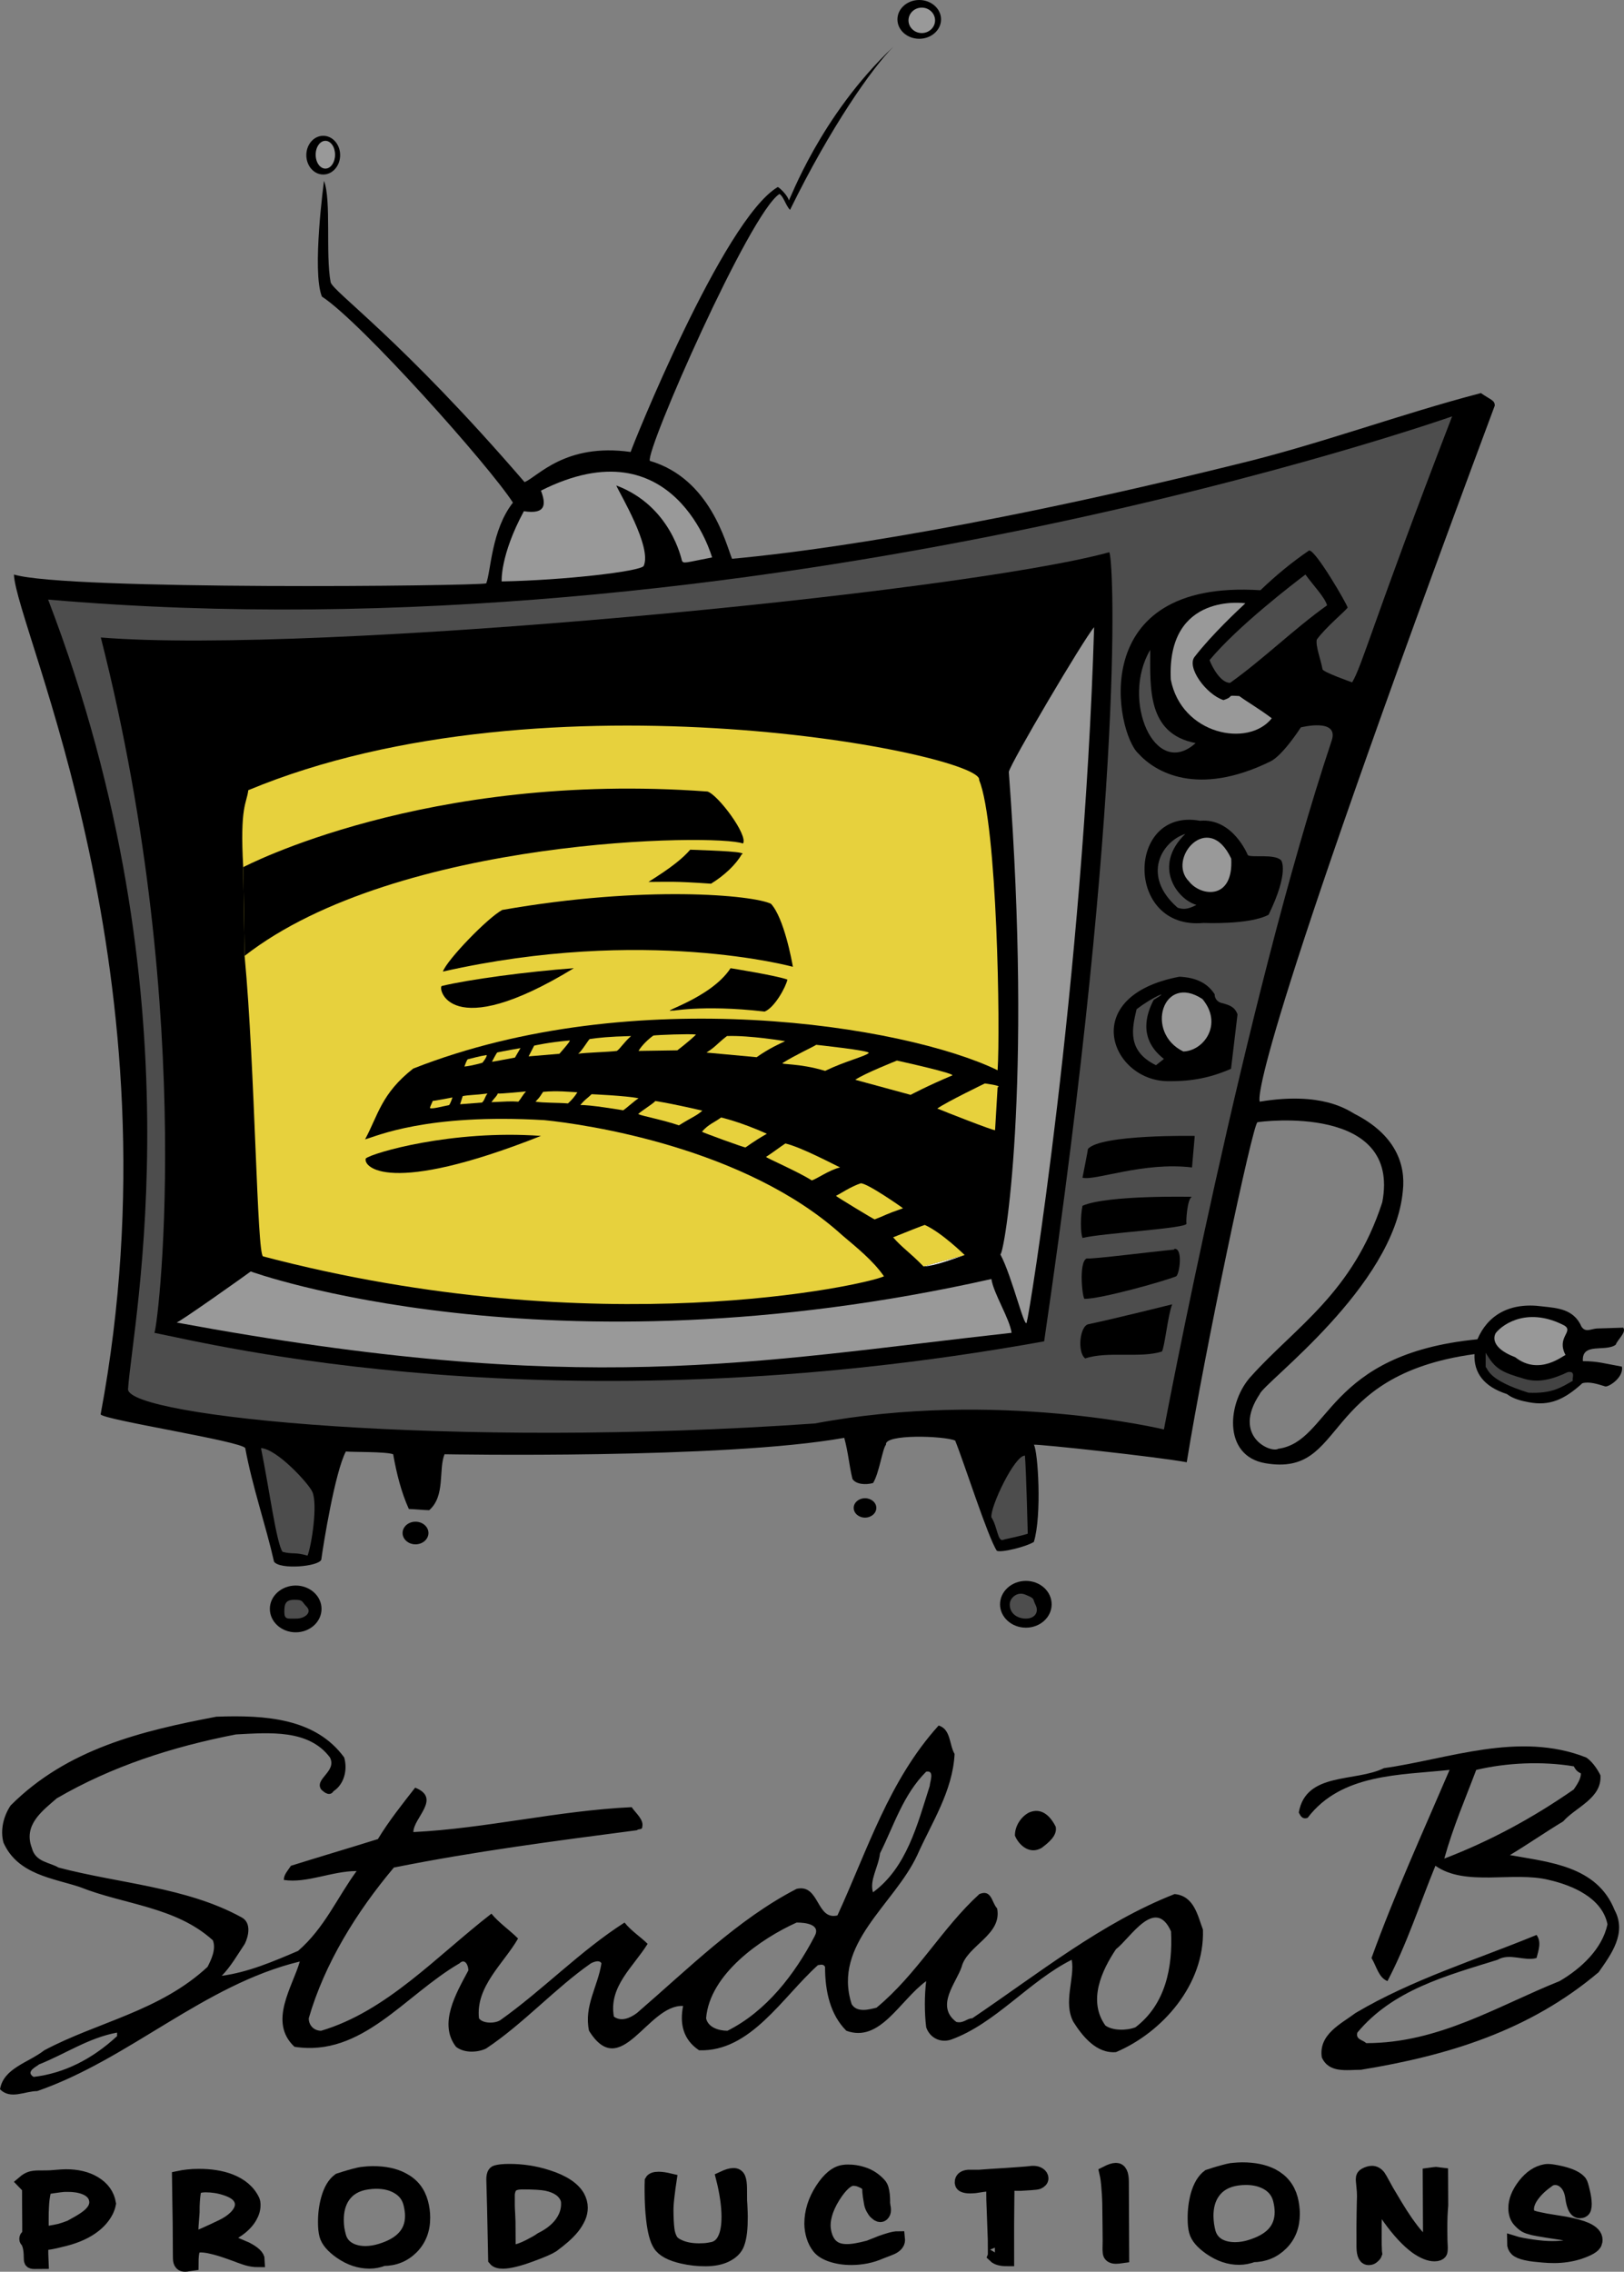 <?xml version="1.0" encoding="utf-8"?>
<!-- Generator: Adobe Illustrator 16.0.0, SVG Export Plug-In . SVG Version: 6.00 Build 0)  -->
<!DOCTYPE svg PUBLIC "-//W3C//DTD SVG 1.1//EN" "http://www.w3.org/Graphics/SVG/1.1/DTD/svg11.dtd">
<svg version="1.1" id="Layer_1" xmlns="http://www.w3.org/2000/svg" xmlns:xlink="http://www.w3.org/1999/xlink" x="0px" y="0px"
	 width="717.195px" height="1003.104px" viewBox="0 0 717.195 1003.104" enable-background="new 0 0 717.195 1003.104"
	 xml:space="preserve">
<rect x="0" y="0" width="717.195" height="1003.104" fill="#808080" stroke="none"/>
<g>
	<path d="M706.783,783.865c0.758,10.193-10.949,14.093-16.451,20.383c-7.833,4.715-15.666,10.161-23.524,14.878
		c17.236,3.146,38.43,4.715,46.237,24.282c5.502,10.189-1.547,19.595-7.048,27.428c-30.542,25.854-66.59,36.828-105.019,43.092
		c-6.26,0-14.093,1.597-17.238-5.475c-1.543-10.193,8.618-14.878,14.88-19.597c25.098-14.879,53.311-23.495,79.949-34.474
		c2.333,3.146,0.786,7.049,0,10.191c-5.475,1.545-11.762-2.356-17.234,0.787c-22.739,7.073-46.237,13.306-61.899,32.143
		c-0.815,3.116,2.328,3.116,3.899,4.66c32.115,0,58-16.422,85.426-27.398c9.403-5.504,18.78-14.093,21.139-25.07
		c-2.358-11.762-15.662-17.262-25.855-19.595c-15.666-3.929-36.833,3.118-50.137-6.26c-7.046,17.209-12.548,34.474-21.168,50.925
		c-3.93-1.573-4.715-6.29-7.046-10.191c10.189-28.241,22.709-55.611,34.474-83.065c-21.924,2.356-47.809,1.571-62.685,21.164
		c-2.331,0.789-3.146-0.785-3.904-2.356c3.118-18.022,25.042-13.333,37.617-19.593c28.212-3.904,59.543-16.453,89.327-4.689
		C702.881,777.577,705.237,780.724,706.783,783.865 M698.164,783.08c-1.57-0.786-2.33-1.571-3.142-3.146
		c-14.12-2.356-29.788-1.57-43.092,1.575c-4.72,12.55-10.192,25.096-14.095,39.16c20.354-7.803,39.162-17.996,57.187-30.542
		C696.594,787.795,698.164,785.438,698.164,783.08"/>
	<path d="M152.014,776.034c1.545,5.475,0,11.761-4.716,14.878c-1.571,2.389-3.929,0.786-5.473-0.785
		c-3.146-4.688,7.047-7.833,3.901-14.093c-9.376-12.521-26.64-10.979-41.521-10.189c-28.211,5.475-54.85,14.089-79.132,28.214
		c-6.292,5.473-14.91,11.732-11.006,21.922c1.601,6.291,7.861,6.291,11.764,8.646c26.668,7.05,56.425,8.593,80.735,21.928
		c4.689,2.356,3.116,8.614,1.545,11.761c-3.146,4.688-6.262,10.161-10.191,14.12c11.762-1.599,22.739-6.315,33.715-11.003
		c11.733-10.163,17.237-23.498,25.851-35.26c-10.975,0-21.949,5.504-32.143,3.929c0-2.356,1.601-3.929,3.146-6.26
		c12.521-3.93,25.884-7.86,38.404-11.79c4.687-7.803,10.949-15.664,16.451-22.709c11.76,4.717-0.786,13.331-0.786,19.621
		c32.143-1.601,63.471-9.432,96.399-11.005c1.543,2.358,5.473,5.504,4.687,8.646c0,1.543-1.571,0.758-2.358,1.543
		c-36.07,4.719-72.09,9.403-107.348,16.479c-16.453,19.567-30.571,42.307-37.589,66.563c0,3.172,2.329,5.501,5.475,5.501
		c28.971-8.589,50.924-32.9,75.207-51.71c3.144,3.931,7.831,7.074,11.762,10.979c-6.288,10.975-18.808,21.164-17.266,35.23
		c1.601,2.387,7.075,2.387,9.433,0.812c18.81-13.333,35.259-30.568,54.852-43.09c3.146,3.901,7.047,6.258,10.193,9.404
		c-6.29,10.161-17.265,18.808-14.908,32.114c3.144,2.356,7.075,0.76,10.189-1.572c22.741-19.595,44.665-41.518,70.52-54.824
		c10.188-2.356,8.618,14.064,18.022,11.732c13.335-28.999,22.711-59.541,44.692-83.851c5.446,1.599,4.688,8.647,7.045,12.547
		c-0.813,16.451-10.217,30.545-16.48,44.665c-10.189,21.924-37.586,39.188-28.968,65.83c2.356,3.9,7.804,2.329,10.975,1.544
		c17.993-14.879,28.972-35.231,45.421-50.167c5.475-2.301,5.475,3.957,7.835,6.317c2.356,11.732-13.31,16.422-15.666,25.825
		c-2.358,7.05-11.764,17.267-2.358,24.31c3.144,0.79,4.715-1.597,7.046-1.597c29-19.567,57.212-42.278,89.356-54.855
		c8.62,0.815,10.16,9.432,12.519,15.721c0.785,24.282-18.022,45.45-38.401,54.067c-8.62,0.758-14.853-7.072-18.81-13.336
		c-4.661-8.646,0.786-19.593-0.758-27.424c-18.81,9.404-33.688,28.214-53.309,35.259c-4.688,1.544-9.376-0.813-10.947-5.475
		c-0.789-6.289-0.789-14.12,0-20.38c-11.764,8.616-20.382,27.398-35.263,21.924c-7.043-7.046-9.403-17.237-9.403-28.214
		c-0.786-1.543-2.36-0.758-3.146-0.758c-15.662,14.093-29.783,38.403-52.494,37.59c-7.045-4.688-8.618-11.732-7.045-19.565
		c-15.664-0.786-27.428,33.686-41.548,10.947c-2.327-10.947,3.931-19.567,5.477-29.757c-0.76-1.571-3.12-0.813-4.66,0
		c-15.721,10.949-29.788,26.643-46.235,37.589c-3.175,1.6-9.404,2.357-13.335-0.758c-7.833-10.188,0-23.523,5.473-33.717
		c0-2.329-1.542-5.473-3.93-3.114c-24.256,14.093-43.09,41.521-72.878,36.831c-11.732-10.979-0.754-26.642,2.358-37.645
		c-42.304,10.217-75.205,43.119-115.968,57.212c-5.474,0-11.732,3.902-16.423-0.789c1.549-9.374,12.524-11.732,19.567-17.234
		c23.524-12.522,50.952-17.207,72.09-36.832c1.573-3.114,3.904-7.803,2.333-11.732c-16.453-14.908-39.134-15.693-58.757-23.524
		c-11.762-3.903-27.426-5.475-33.684-19.567c-1.549-5.504,0-11.764,3.142-16.451c25.066-25.069,57.968-32.93,90.871-39.188
		C117.515,757.199,139.468,758.798,152.014,776.034 M410.592,788.584c0-1.601,2.327-7.075-1.571-6.29
		c-10.192,10.189-14.124,23.497-20.382,36.047c-0.76,6.285-4.717,11.76-3.116,17.234
		C400.402,824.626,405.086,805.791,410.592,788.584 M466.23,806.604c-2.357-4.717-6.26-8.646-11.764-6.288
		c-3.118,1.571-6.26,5.475-6.26,10.191c1.545,3.901,6.26,8.618,11.764,5.473C463.06,813.651,467.017,810.508,466.23,806.604
		 M517.153,852.812c-7.047-15.663-18.052,3.146-24.31,7.861c-6.262,9.374-12.523,22.709-4.69,33.688
		c3.146,2.329,9.405,2.329,13.309,0.785C514.823,884.956,517.939,868.476,517.153,852.812 M359.64,855.168
		c3.144-5.473-3.904-6.258-7.833-6.258c-15.666,7.048-38.404,22.711-39.976,42.278c0.813,3.957,5.502,5.501,9.434,5.501
		C338.475,888.101,351.047,871.621,359.64,855.168 M51.71,899.049c0,0,0-0.789,0-1.545c-12.575,2.303-22.739,9.375-34.499,14.063
		c-0.788,0.815-6.262,3.146-2.358,5.502C28.186,915.524,40.735,909.238,51.71,899.049"/>
	<path d="M348.888,92.695c-1.908-2.021-2.891-6.035-4.661-7.045c-13.108,8.309-59.206,113.245-57.24,117.848
		c26.754,7.86,33.547,36.578,36.298,43.23c23.694-2.132,96.261-10.413,222.784-41.715c36.579-8.786,71.948-22.065,107.936-31.44
		c4.354,3.031,6.12,3.116,6.12,5.53C552.328,468.304,555.754,485.233,556.344,486.439c27.455-4.519,38.685,3.622,41.994,5.474
		c17.939,9.154,22.488,22.234,21.196,33.854c-3.734,42.334-61.365,84.641-63.19,89.779c-12.465,18.667,4.912,26.218,8.168,24.168
		c23.186-3.227,20.914-41.799,87.95-48.34c4.52-10.611,14.205-16.506,28.717-14.515c6.544,0.731,13.844,1.069,17.27,8.985
		c1.852,2.666,4.096,0.926,6.789,0.756l11.622-0.365c1.49,2.08-2.413,5.139-3.337,7.553c-4.523,3.312-15.074-1.235-14.489,7.243
		c6.654,0,9.573,1.065,17.238,2.411c0.87,4.551-5.39,8.847-7.272,8.763c-3.451-1.066-7.188-2.275-10.189-1.433
		c-7.914,7.188-14.428,10.161-23.666,8.392c-3.312-0.589-6.933-1.517-9.683-3.618c-10.107-3.257-14.655-9.293-14.29-17.631
		c-69.142,9.459-55.892,54.431-92.413,48.173c-19.031-3.284-16.789-27.37-5.951-38.714c19.398-21.529,44.719-36.633,57.629-76.498
		c8.368-43.425-53.026-35.791-55.104-35.341c-2.048,0.45-23.382,101.369-31.242,150.129c-13-2.412-65.383-8.056-67.517-7.744
		c1.798,2.722,3.624,31.13,0,42.922c-3.313,2.105-14.203,4.827-16.336,3.929c-3.904-5.754-14.486-39.021-18.415-48.677
		c-4.831-2.105-31.444-3.005-30.546,1.826c-1.514,1.512-3.004,12.686-5.726,16.927c-3.341,0.896-7.58,0.588-9.096-1.825
		c-1.486-6.063-1.794-11.484-3.62-18.137c-53.03,9.518-176.521,7.246-176.521,7.246c-2.75,6.82,0.478,18.358-6.767,24.701
		c-2.41,0-6.568-0.504-8.982-0.504c-3.313-7.272-5.447-15.723-6.933-24.197c-3.341-1.209-18.135-0.901-20.888-1.209
		c-4.827,9.096-9.964,41.124-10.862,47.778c-1.237,3.031-18.135,4.521-20.856,0.898c-3.623-16.004-9.686-33.546-12.719-50.167
		c-1.486-3.029-62.659-12.49-63.867-14.906C80.711,431.025,7.162,277.862,6.151,253.69c23.159,7.045,204.028,5.108,208.577,3.904
		c2.106-5.42,2.275-23.555,11.792-35.654c-10.274-16.03-67.094-79.81-84.358-90.983c-4.52-11.062,0.927-51.092,0.927-51.092
		c3.284,8.478,0.616,32.454,2.919,44.692c0.73,4.069,30.935,24.816,85.647,88.316c5.756-2.274,17.827-17.406,46.853-13.307
		c0.31-1.488,40.761-102.604,64.933-116.951c0.535-0.112,4.549,3.763,4.912,5.868c0.365,0.308,13.757-37.365,46.236-67.908
		C385.157,29.953,366.63,56.426,348.888,92.695"/>
	<path fill="#4D4D4D" d="M641.292,183.846c-35.063,91.01-39.612,109.875-44.159,117.456c0,0-13.083-4.604-13.083-5.813
		c-0.7-4.068-3.142-10.244-2.526-13.081c4.042-5.559,12.325-12.295,13.615-14.12c-0.027-1.125-14.29-25.8-17.041-25.21
		c-7.549,5.139-14.513,10.894-21.474,17.545c-77.734-5.05-63.78,62.967-53.956,72.035c7.468,8.308,26.08,19.286,58.195,3.65
		c5.559-2.529,13.615-15.133,13.615-15.133s17.039-4.35,13.613,5.867c-38.541,115.604-74.08,304.136-74.08,304.136
		s-73.578-17.769-154.177-2.637c-161.473,11.313-303.294-3.033-303.294-15.132c2.021-30.235,32.283-172.561-35.288-348.66
		C334.655,291.955,641.292,183.846,641.292,183.846"/>
	<path fill="#999999" d="M314.47,246.138c-11.873,2.275-12.631,2.891-13.304,1.433c-0.229-0.478-4.805-24.114-29.002-33.21
		c1.518,3.623,15.863,27.231,12.102,35.539c-1.516,2.417-35.344,6.344-62.714,6.822c0,0-0.786-11.369,9.796-30.99
		c9.826,1.486,9.826-3.033,7.553-9.096C298.021,186.851,314.47,246.138,314.47,246.138"/>
	<path d="M461.12,592.272c-217.673,39.303-369.575,0.73-393.014-3.762c0.9,3.284,19.652-136.825-23.582-307.03
		c94.632,7.721,378.784-19.483,445.315-37.617C491.638,244.456,497.389,345.124,461.12,592.272"/>
	<path fill="#4D4D4D" d="M586.072,267.276c-14.822,10.586-28.016,23.667-42.839,34.249c-4.211,0-7.947-7.045-9.068-10.047
		c12.605-15.133,37.195-33.883,42.334-37.787C579.924,258.406,585.061,263.742,586.072,267.276"/>
	<path fill="#999999" d="M549.997,266.379c-2.919,2.722-14.796,13.754-22.374,23.582c-3.787,4.519,4.912,16.618,12.688,19.173
		c5.447-1.797,0.535-2.163,6.965-1.797c4.152,3.03,8.311,5.277,14.373,9.824c-10.359,13.111-39.893,7.244-44.607-17.123
		C515.216,261.186,549.997,266.379,549.997,266.379"/>
	<path fill="#999999" d="M453.543,583.175c-0.449,6.627-6.347-19.229-11.764-29.306c1.686,0.113,14.29-72.455,3.733-213.014
		c0.563-3.564,33.126-58.755,37.673-63.92C478.496,432.82,454.187,583.121,453.543,583.175"/>
	<path fill="#4D4D4D" d="M507.975,286.928c-13.109,22.149,1.995,57.465,20.041,41.182
		C506.459,323.983,507.975,303.576,507.975,286.928"/>
	<path d="M529.956,362.416c14.566-1.292,21.11,15.186,21.11,15.186c1.794,1.263,11.703-0.731,14.709,2.275
		c0,0,3.791,4.912-5.532,24.029c-8.45,4.55-28.717,3.622-28.717,3.622C496.635,410.869,497.389,356.464,529.956,362.416"/>
	<path fill="#999999" d="M543.737,379.146c1.038,18.612-13.613,16.618-18.641,10.05C515.048,379.288,533.66,357.473,543.737,379.146
		"/>
	<path fill="#4D4D4D" d="M523.469,368.198c-14.766,14.347-3.395,29.083,4.912,31.357c-4.18,2.245-6.09,1.909-8.307,1.263
		C503.933,386.699,512.998,371.566,523.469,368.198"/>
	<path d="M536.411,438.998c0,2.414,1.798,3.649,3.284,3.93c3.341,0.897,5.614,1.655,6.82,4.969c0,0-2.778,23.409-2.863,24.029
		c-10.723,4.716-19.595,5.586-28.129,5.475c-25.18-0.42-39.44-37.675,5.309-46.125C527.766,431.587,533.07,433.831,536.411,438.998"
		/>
	<path fill="#999999" d="M531.021,441.13c9.208,11.06,0.644,22.907-8.45,23.158C505.445,455.981,513.503,429.536,531.021,441.13"/>
	<path fill="#4D4D4D" d="M501.938,445.649c7.046-5.529,15.861-9.066,7.553-4.154c-2.978,5.728-7.189,16.984,4.521,26.081
		l-3.511,2.779C497.644,464.038,499.917,454.184,501.938,445.649"/>
	<path fill="#E7D13D" d="M307.313,456.794c0.306,0.057-5.167,4.746-8.2,6.99l-17.122,0.253c1.458-2.498,4.435-5.308,6.566-6.794
		C290.468,456.963,304.422,456.428,307.313,456.794"/>
	<path fill="#E7D13D" d="M321.04,457.468c10.219-0.366,25.689,2.274,25.689,2.274c-1.744,0.786-7.302,3.284-12.581,7.075
		l-22.177-2.051C316.013,462.268,316.773,460.754,321.04,457.468"/>
	<path fill="#E7D13D" d="M260.46,458.788c3.9-0.563,8.196-1.066,18.247-1.32c-3.315,2.921-4.774,5.559-6.29,6.57
		c-3.762,0.505-14.121,0.729-17.124,1.263C256.812,464.373,259.9,459.011,260.46,458.788"/>
	<path fill="#E7D13D" d="M383.642,464.962c-1.49,1.49-10.33,3.568-19.26,7.891c-11.622-3.538-20.041-2.641-18.667-3.538
		c5.475-3.453,13.392-7.048,14.74-7.972C360.454,461.344,384.736,463.926,383.642,464.962"/>
	<path fill="#E7D13D" d="M219.64,464.711c2.275-0.535,10.219-1.909,10.219-1.909l-2.441,4.181c0,0-9.824,1.855-10.164,1.855
		C217.254,468.838,219.25,464.908,219.64,464.711"/>
	<path fill="#E7D13D" d="M420.304,474.959c-10.582,4.435-18.163,8.477-18.163,8.477l-24.451-6.652
		c4.042-2.78,18.417-8.48,18.417-8.48S423.842,474.367,420.304,474.959"/>
	<path fill="#E7D13D" d="M206.587,467.742c1.686-0.393,5.362-1.459,8.338-1.879c0.167,0.954-1.883,3.396-1.883,3.396
		s-4.35,1.32-7.943,1.685C205.1,470.944,206.11,467.969,206.587,467.742"/>
	<path fill="#E7D13D" d="M439.446,499.045l1.123-18.951c2.419-0.701-5.642-1.683-5.642-1.683s-16.646,8.027-20.995,11.06
		C417.551,490.988,438.354,499.157,439.446,499.045"/>
	<path fill="#E7D13D" d="M232.302,481.92c-1.713,1.881-2.076,3.032-3.369,4.519c-3.622-0.281-5.698,0-11.93,0.226
		c1.682-2.274,2.272-2.471,2.834-3.819C220.596,483.07,232.302,481.92,232.302,481.92"/>
	<path fill="#E7D13D" d="M254.988,482.313c-1.32,2.078-2.67,3.564-4.158,4.911c-5.109-0.392-10.779-0.196-14.343-0.785
		c2.244-2.245,2.244-2.807,3.369-4.324C245.917,481.527,251.392,482.115,254.988,482.313"/>
	<path fill="#E7D13D" d="M215.291,482.846c-1.208,1.459-1.263,3.088-2.443,3.986l-9.655,0.758l1.15-3.592
		C207.008,483.436,209.929,483.548,215.291,482.846"/>
	<path fill="#E7D13D" d="M281.992,484.952c-2.275,1.487-4.97,4.097-6.767,5.305c0,0-15.918-2.667-18.92-2.274
		c1.516-2.106,3.479-3.341,4.969-4.827C261.273,483.155,276.517,483.801,281.992,484.952"/>
	<path fill="#E7D13D" d="M191.119,486.073c-0.365,0.253,8.703-1.486,8.703-1.486s-1.01,3.06-1.545,3.396
		c-2.946,0.535-7.269,1.77-8.308,1.32C189.631,489.133,190.728,487.224,191.119,486.073"/>
	<path fill="#E7D13D" d="M310.173,490.426c-2.86,2.468-4.18,2.637-10.355,6.483c-6.684-2.33-15.752-4.015-17.997-4.967
		c1.488-1.517,6.625-4.55,7.58-5.785C298.441,487.59,310.173,490.426,310.173,490.426"/>
	<path fill="#E7D13D" d="M338.667,500.616c-6.594,3.788-8.504,5.5-9.431,6.036c-0.563,0.139-19.313-6.736-19.256-6.933
		c3.003-3.426,5.443-4.015,8.478-6.29C318.458,493.429,326.964,495.338,338.667,500.616"/>
	<path d="M527.623,501.571l-1.206,13.922c-21.476-2.609-42.951,6.036-48.368,4.521c0,0,2.415-12.1,2.415-12.689
		C486.078,500.812,527.623,501.571,527.623,501.571"/>
	<path fill="#E7D13D" d="M371.011,515.493c-4.551,0.982-10.362,5.109-12.496,5.729c-6.232-3.961-20.209-9.966-20.209-10.391
		c3.227-2.074,5.867-4.18,8.53-5.919C353.8,506.483,368.931,514.567,371.011,515.493"/>
	<path fill="#E7D13D" d="M398.772,533.517c-8.873,3.114-6.99,2.834-12.494,4.912c-0.251,0.085-17.207-10.221-17.093-10.387
		c1.991-0.984,6.398-4.014,10.89-5.531C382.712,522.175,398.465,533.18,398.772,533.517"/>
	<path d="M526.417,528.463c-2.135,0.619-2.722,11.201-2.442,11.79c0.927,2.135-37.476,4.24-45.926,6.372
		c-0.926-2.414-0.926-9.685,0-14.205C488.938,527.593,526.417,528.463,526.417,528.463"/>
	<path fill="#FFFFFF" d="M426.03,554.178c-5.419,1.798-13.307,4.827-18.191,5.022"/>
	<path d="M519.455,563.556c-6.063,2.412-33.238,9.964-40.48,9.964c-0.926,0-2.75-16.001,0.87-17.826
		c3.341,0.282,28.72-3.002,38.712-3.93v-0.308C522.488,550.836,520.971,562.346,519.455,563.556"/>
	<path d="M517.659,575.936c-1.855,4.545-3.342,19.059-4.547,20.856c-9.688,3.033-23.892-0.309-33.858,3.033
		c-3.617-2.726-2.413-14.516,1.517-15.133C492.254,582.278,517.659,575.936,517.659,575.936"/>
	<path fill="#989898" d="M690.896,585.31c4.21,2.724-3.68,5.138,0.477,12.998c-0.985,0.169-11.595,9.32-22.179,1.009
		c-12.828-4.938-8.563-10.806-8.563-10.806C664.167,584.188,675.229,577.14,690.896,585.31"/>
	<path fill="#434343" d="M673.488,608.917c6.289,1.772,12.464,0,18.894-3.057c3.872-0.647,1.571,3.227,2.273,3.789
		c-5.309,3.031-9.318,5.782-19.678,5.303c-17.854-5.558-17.743-10.327-18.866-11.366v-6.291
		C660.269,604.482,662.99,605.888,673.488,608.917"/>
	<path fill="#4D4D4D" d="M137.951,658.775c2.414,5.447-0.308,23.439-2.133,28.129c-5.753-1.684-6.485-0.478-11.032-1.684
		c-2.698-3.621-6.035-28.721-9.52-45.789C122.229,639.714,136.435,655.152,137.951,658.775"/>
	<path fill="#4D4D4D" d="M452.644,642.747c0.615,8.168,1.235,34.472,1.235,34.472c-3.651,1.207-10.306,2.413-10.891,2.725
		c-2.419,0.898-2.555-6.066-5.166-9.966C437.229,665.427,448.122,642.467,452.644,642.747"/>
	<path d="M130.595,720.76c6.29,0,11.399-4.63,11.399-10.358c0-5.67-5.109-10.302-11.399-10.302c-6.288,0-11.425,4.632-11.425,10.302
		C119.17,716.13,124.308,720.76,130.595,720.76"/>
	<path fill="#4D4D4D" d="M130.85,714.697c3.902,0,7.044-2.778,4.545-5.279c-2.273-2.273-1.374-3.031-5.331-3.031
		c-3.906,0-4.494,1.741-4.494,5.277S126.918,714.697,130.85,714.697"/>
	<path d="M453.065,718.711c6.286,0,11.368-4.633,11.368-10.303c0-5.728-5.082-10.359-11.368-10.359
		c-6.289,0-11.427,4.632-11.427,10.359C441.639,714.078,446.776,718.711,453.065,718.711"/>
	<path d="M382.012,670.117c2.753,0,4.997-1.938,4.997-4.296c0-2.356-2.244-4.267-4.997-4.267c-2.779,0-4.997,1.91-4.997,4.267
		C377.015,668.18,379.232,670.117,382.012,670.117"/>
	<path d="M183.483,681.907c3.173,0,5.727-2.246,5.727-4.997s-2.554-4.997-5.727-4.997c-3.146,0-5.697,2.246-5.697,4.997
		S180.338,681.907,183.483,681.907"/>
	<path d="M405.956,17.124c5.309,0,9.633-3.845,9.633-8.563c0-4.716-4.324-8.561-9.633-8.561c-5.332,0-9.627,3.845-9.627,8.561
		C396.329,13.279,400.624,17.124,405.956,17.124"/>
	<path fill="#999999" d="M407.081,14.597c3.229,0,5.867-2.527,5.867-5.587c0-3.114-2.639-5.642-5.867-5.642
		c-3.257,0-5.867,2.527-5.867,5.642C401.214,12.07,403.824,14.597,407.081,14.597"/>
	<path d="M142.75,77.059c4.127,0,7.468-3.846,7.468-8.563c0-4.716-3.341-8.535-7.468-8.535c-4.156,0-7.468,3.819-7.468,8.535
		C135.282,73.213,138.594,77.059,142.75,77.059"/>
	<path fill="#999999" d="M143.706,74.447c2.356,0,4.267-2.721,4.267-6.147c0-3.397-1.91-6.119-4.267-6.119
		c-2.386,0-4.296,2.722-4.296,6.119C139.409,71.726,141.319,74.447,143.706,74.447"/>
	<path fill="#E7D13D" d="M107.41,382.907c-1.518-27.201,1.512-27.931,2.242-33.995c131.772-54.909,325.275-15.636,322.749-4.519
		c8.032,19.622,9.378,110.326,8.168,128.18c-40.927-19.875-160.853-39.021-258.094-0.731c-14.121,11.06-15.5,20.633-21.253,31.246
		c4.831-1.235,26.81-11.567,79.191-8.479c18.221,1.798,88.822,12.044,131.521,50.812c6.374,5.417,13.615,11.172,18.442,18.137
		c-7.86,3.787-125.762,30.232-274.183-8.788c-2.753-0.59-3.481-82.672-8.168-132.7"/>
	<path d="M108.026,422.068c67.4-52.496,208.968-54.009,220.087-49.602c2.416-3.622-11.2-21.757-15.717-22.965
		c-124.363-9.178-204.985,33.406-204.985,33.406L108.026,422.068"/>
	<path d="M347.735,432.542c-0.588,3.03-5.558,12.349-10.049,14.12c-28.717-3.287-42.136,0.197-40.34-0.508
		c-7.859,1.208,16.396-5.023,25.292-18.639C322.638,427.515,342.908,430.745,347.735,432.542"/>
	<path d="M327.497,377.321c-2.441,4.323-7.467,9.181-13.504,12.884c-16.646-1.178-18.555-0.786-27.624-0.786
		c9.992-6.259,15.019-10.274,18.445-14.232C316.522,375.608,330.641,376.116,327.497,377.321"/>
	<path d="M340.493,399.079c5.756,6.259,9.264,25.406,9.658,27.819c0,0-65.406-18.023-154.569,2.106
		c1.825-5.139,19.542-23.555,26.192-27.204C284.966,390.713,332.604,395.232,340.493,399.079"/>
	<path d="M253.413,427.515c-55.302,33.744-60.161,8.45-58.308,7.861C206.645,432.542,232.865,429.004,253.413,427.515"/>
	<path d="M238.9,501.571c-67.484,26.696-78.576,13.584-77.372,9.965C164.253,509.124,199.597,498.707,238.9,501.571"/>
	<path fill="#E7D13D" d="M235.894,461.706c0,0,6.43-1.514,15.693-2.271c0.76-0.058-4.547,5.866-4.547,5.866l-13.587,1.151
		L235.894,461.706"/>
	<path fill="#4D4D4D" d="M453.065,714.697c3.928,0,5.865-2.863,4.265-6.035c-1.516-3.035,0-2.641-4.517-4.551
		c-3.651-1.514-6.823,1.516-6.88,4.184C445.821,712.337,449.133,714.697,453.065,714.697"/>
	<path fill="#999999" d="M437.822,564.76c0.924,6.345,8.026,17.377,8.926,23.751c-115.63,12.826-188.928,28.717-368.818-4.551
		c0,0.845,32.202-22.007,32.79-22.538C110.72,561.422,241.173,608.917,437.822,564.76"/>
	<path fill="#E7D13D" d="M426.03,554.178c0,0-10.076-9.909-17.629-13.308c-0.17-0.027-9.854,3.791-13.98,5.475
		c4.097,4.719,7.158,6.428,13.418,12.855"/>
	<path d="M24.229,989.748c1.291-0.308,2.722-0.646,4.296-1.038c5.39-1.372,9.769-3.396,13.136-6.061
		c2.416-1.908,4.184-4.071,5.392-6.459c0.478-1.038,0.871-2.103,1.066-3.172c-0.646-3.818-2.777-6.82-6.458-9.038
		c-3.422-2.049-7.633-3.033-12.52-3.033c-1.123,0.029-2.555,0.084-4.296,0.254c-1.682,0.168-3.171,0.253-4.433,0.253h-0.675
		l-2.721,0.023c-1.32,0-2.471,0.146-3.426,0.425c-0.955,0.308-1.936,0.87-2.917,1.709l1.007,1.04
		c0.367,0.253,0.59,0.422,0.701,0.536c0.313,0.249,0.452,0.448,0.452,0.618c0,1.685,0.028,4.464,0.028,8.282
		c0.055,3.872,0.055,6.537,0.055,8.023c0,2.363,0,4.02,0,4.943l-0.11,0.114c-0.424,0.254-0.701,0.448-0.9,0.615
		c-0.166,0.17-0.278,0.478-0.278,0.902c0,0.247,0.138,0.501,0.363,0.725c0.45,0.536,0.843,1.406,1.151,2.693
		c0.28,1.269,0.45,2.84,0.45,4.665c0,0.786,0.056,1.316,0.196,1.601c0.169,0.278,0.619,0.417,1.32,0.417l3.227-0.024
		c-0.054-1.184-0.085-2.332-0.111-3.401c0-1.063-0.027-2.047-0.027-3.002c0-0.81,0.027-1.264,0.112-1.401
		c0.055-0.141,0.535-0.284,1.458-0.424C21.478,990.281,22.967,990.032,24.229,989.748z M21.843,965.604
		c0.478-0.108,1.995-0.308,4.407-0.64c0.786-0.114,1.405-0.17,1.826-0.199c0.393-0.029,0.955-0.029,1.628-0.029
		c2.864-0.026,5.334,0.337,7.411,1.099c2.668,0.955,4.354,2.495,5.082,4.543c0.225,0.762,0.335,1.433,0.335,2.024
		c0,1.909-0.926,3.734-2.807,5.499c-1.18,1.099-2.919,2.301-5.248,3.625l-3.426,1.908c-1.826,0.701-3.341,1.208-4.577,1.542
		c-1.206,0.283-2.781,0.592-4.658,0.899c-0.59,0.17-1.237,0.393-1.995,0.616c-0.701,0.199-1.178,0.223-1.405,0.055
		c0-1.034,0-2.048-0.026-3.057c0-1.04,0-2.049,0-3.118c-0.03-2.412,0.026-4.659,0.167-6.683c0.113-2.048,0.367-3.897,0.729-5.668
		v-1.008C19.287,966.451,20.102,965.997,21.843,965.604z"/>
	<path fill="none" stroke="#000000" stroke-width="6.209" d="M24.229,989.748c1.291-0.308,2.722-0.646,4.296-1.038
		c5.39-1.372,9.769-3.396,13.136-6.061c2.416-1.908,4.184-4.071,5.392-6.459c0.478-1.038,0.871-2.103,1.066-3.172
		c-0.646-3.818-2.777-6.82-6.458-9.038c-3.422-2.049-7.633-3.033-12.52-3.033c-1.123,0.029-2.555,0.084-4.296,0.254
		c-1.682,0.168-3.171,0.253-4.433,0.253h-0.675l-2.721,0.023c-1.32,0-2.471,0.146-3.426,0.425c-0.955,0.308-1.936,0.87-2.917,1.709
		l1.007,1.04c0.367,0.253,0.59,0.422,0.701,0.536c0.313,0.249,0.452,0.448,0.452,0.618c0,1.685,0.028,4.464,0.028,8.282
		c0.055,3.872,0.055,6.537,0.055,8.023c0,2.363,0,4.02,0,4.943l-0.11,0.114c-0.424,0.254-0.701,0.448-0.9,0.615
		c-0.166,0.17-0.278,0.478-0.278,0.902c0,0.247,0.138,0.501,0.363,0.725c0.45,0.536,0.843,1.406,1.151,2.693
		c0.28,1.269,0.45,2.84,0.45,4.665c0,0.786,0.056,1.316,0.196,1.601c0.169,0.278,0.619,0.417,1.32,0.417l3.227-0.024
		c-0.054-1.184-0.085-2.332-0.111-3.401c0-1.063-0.027-2.047-0.027-3.002c0-0.81,0.027-1.264,0.112-1.401
		c0.055-0.141,0.535-0.284,1.458-0.424C21.478,990.281,22.967,990.032,24.229,989.748z M21.843,965.604
		c0.478-0.108,1.995-0.308,4.407-0.64c0.786-0.114,1.405-0.17,1.826-0.199c0.393-0.029,0.955-0.029,1.628-0.029
		c2.864-0.026,5.334,0.337,7.411,1.099c2.668,0.955,4.354,2.495,5.082,4.543c0.225,0.762,0.335,1.433,0.335,2.024
		c0,1.909-0.926,3.734-2.807,5.499c-1.18,1.099-2.919,2.301-5.248,3.625l-3.426,1.908c-1.826,0.701-3.341,1.208-4.577,1.542
		c-1.206,0.283-2.781,0.592-4.658,0.899c-0.59,0.17-1.237,0.393-1.995,0.616c-0.701,0.199-1.178,0.223-1.405,0.055
		c0-1.034,0-2.048-0.026-3.057c0-1.04,0-2.049,0-3.118c-0.03-2.412,0.026-4.659,0.167-6.683c0.113-2.048,0.367-3.897,0.729-5.668
		v-1.008C19.287,966.451,20.102,965.997,21.843,965.604z"/>
	<path d="M106.901,996.516c0.843,0.278,1.601,0.586,2.36,0.785c1.6,0.448,3.144,0.677,4.602,0.677
		c-0.029-1.547-1.77-3.232-5.218-5.003c-2.53-1.063-5.082-2.157-7.637-3.25c-0.365-0.229-0.786-0.398-1.209-0.622
		c-0.644-0.308-1.009-0.532-1.066-0.7c-0.085-0.193,0.169-0.393,0.73-0.647c0.563-0.254,1.151-0.563,1.769-0.894
		c0.843-0.423,1.713-0.985,2.641-1.577c3.029-1.91,5.22-4.065,6.566-6.43c1.014-1.738,1.518-3.45,1.518-5.22
		c0-0.815-0.113-1.431-0.337-1.964c-1.881-3.957-5.275-6.852-10.189-8.73c-3.874-1.463-8.478-2.188-13.755-2.163
		c-1.713,0-3.284,0.085-4.717,0.254c-1.431,0.139-2.725,0.363-3.929,0.616c0,1.433,0.057,4.665,0.167,9.631
		c0.083,4.997,0.14,8.423,0.166,10.356c0.032,1.885,0.059,6.598,0.085,14.095l0.031,1.518c0,1.009,0.223,1.739,0.701,2.241
		c0.337,0.339,0.898,0.538,1.686,0.509c0.25,0,0.703-0.056,1.348-0.194c0.671-0.114,1.121-0.199,1.346-0.23
		c0-3.11,0.225-5.22,0.73-6.367c0.476-1.153,1.658-1.716,3.511-1.74c0.812,0,1.796,0.109,3.002,0.309
		c2.106,0.416,4.35,0.979,6.679,1.74c1.209,0.361,3.146,1.094,5.871,2.049C105.22,995.924,106.059,996.231,106.901,996.516z
		 M86.268,966.167c0.339-0.393,0.871-0.73,1.686-0.895c0.73-0.229,1.713-0.337,2.948-0.337c2.864,0,5.751,0.422,8.674,1.377
		c3.369,1.064,5.532,2.526,6.54,4.35c0.505,0.87,0.73,1.794,0.73,2.72c0.029,1.823-0.926,3.71-2.722,5.589
		c-1.601,1.601-3.651,3.002-6.205,4.21c-2.499,1.209-5.025,2.388-7.553,3.511c-2.524,1.125-4.239,1.68-5.192,1.68
		c-0.169,0-0.337-0.054-0.503-0.139c-0.144-0.085-0.229-0.615-0.229-1.655c0-1.909,0.199-5.136,0.594-9.77
		c0-2.019,0.026-3.65,0.138-4.967c0.085-1.293,0.223-2.556,0.393-3.649C85.706,967.26,85.933,966.591,86.268,966.167z"/>
	<path fill="none" stroke="#000000" stroke-width="6.209" d="M106.901,996.516c0.843,0.278,1.601,0.586,2.36,0.785
		c1.6,0.448,3.144,0.677,4.602,0.677c-0.029-1.547-1.77-3.232-5.218-5.003c-2.53-1.063-5.082-2.157-7.637-3.25
		c-0.365-0.229-0.786-0.398-1.209-0.622c-0.644-0.308-1.009-0.532-1.066-0.7c-0.085-0.193,0.169-0.393,0.73-0.647
		c0.563-0.254,1.151-0.563,1.769-0.894c0.843-0.423,1.713-0.985,2.641-1.577c3.029-1.91,5.22-4.065,6.566-6.43
		c1.014-1.738,1.518-3.45,1.518-5.22c0-0.815-0.113-1.431-0.337-1.964c-1.881-3.957-5.275-6.852-10.189-8.73
		c-3.874-1.463-8.478-2.188-13.755-2.163c-1.713,0-3.284,0.085-4.717,0.254c-1.431,0.139-2.725,0.363-3.929,0.616
		c0,1.433,0.057,4.665,0.167,9.631c0.083,4.997,0.14,8.423,0.166,10.356c0.032,1.885,0.059,6.598,0.085,14.095l0.031,1.518
		c0,1.009,0.223,1.739,0.701,2.241c0.337,0.339,0.898,0.538,1.686,0.509c0.25,0,0.703-0.056,1.348-0.194
		c0.671-0.114,1.121-0.199,1.346-0.23c0-3.11,0.225-5.22,0.73-6.367c0.476-1.153,1.658-1.716,3.511-1.74
		c0.812,0,1.796,0.109,3.002,0.309c2.106,0.416,4.35,0.979,6.679,1.74c1.209,0.361,3.146,1.094,5.871,2.049
		C105.22,995.924,106.059,996.231,106.901,996.516z M86.268,966.167c0.339-0.393,0.871-0.73,1.686-0.895
		c0.73-0.229,1.713-0.337,2.948-0.337c2.864,0,5.751,0.422,8.674,1.377c3.369,1.064,5.532,2.526,6.54,4.35
		c0.505,0.87,0.73,1.794,0.73,2.72c0.029,1.823-0.926,3.71-2.722,5.589c-1.601,1.601-3.651,3.002-6.205,4.21
		c-2.499,1.209-5.025,2.388-7.553,3.511c-2.524,1.125-4.239,1.68-5.192,1.68c-0.169,0-0.337-0.054-0.503-0.139
		c-0.144-0.085-0.229-0.615-0.229-1.655c0-1.909,0.199-5.136,0.594-9.77c0-2.019,0.026-3.65,0.138-4.967
		c0.085-1.293,0.223-2.556,0.393-3.649C85.706,967.26,85.933,966.591,86.268,966.167z"/>
	<path d="M150.528,994.408c4.099,2.839,8.279,4.211,12.603,4.211c2.163,0,4.158-0.393,6.094-1.178c4.969,0,9.179-1.712,12.576-5.106
		c3.396-3.426,5.107-7.836,5.082-13.165c0-2.194-0.308-4.381-0.9-6.598c-1.263-4.635-3.957-8.006-8.168-10.192
		c-3.566-1.911-7.973-2.835-13.335-2.811c-1.291,0.029-2.582,0.085-3.846,0.255c-0.928,0-3.002,0.476-6.258,1.406
		c-1.067,0.309-2.639,0.786-4.606,1.433c-2.19,1.625-3.817,4.403-4.912,8.308c-0.896,3.227-1.346,6.652-1.32,10.386
		c0,2.248,0.197,4.098,0.564,5.475C144.771,989.355,146.906,991.882,150.528,994.408z M148.982,984.021
		c-0.167-1.234-0.252-2.495-0.252-3.734c-0.028-4.182,0.927-7.69,2.806-10.471c2.333-3.396,5.897-5.473,10.724-6.145
		c1.377-0.199,2.641-0.308,3.764-0.308c3.842,0,7.073,0.754,9.769,2.386c2.921,1.709,4.747,4.212,5.5,7.492
		c0.422,1.825,0.677,3.54,0.677,5.111c0.026,3.988-1.263,7.3-3.85,9.908c-2.216,2.304-5.5,4.127-9.85,5.475
		c-2.275,0.701-4.547,1.094-6.767,1.123c-2.917,0-5.39-0.592-7.411-1.738c-2.19-1.264-3.677-3.118-4.35-5.62
		C149.462,986.438,149.18,985.284,148.982,984.021z"/>
	<path fill="none" stroke="#000000" stroke-width="6.209" d="M150.528,994.408c4.099,2.839,8.279,4.211,12.603,4.211
		c2.163,0,4.158-0.393,6.094-1.178c4.969,0,9.179-1.712,12.576-5.106c3.396-3.426,5.107-7.836,5.082-13.165
		c0-2.194-0.308-4.381-0.9-6.598c-1.263-4.635-3.957-8.006-8.168-10.192c-3.566-1.911-7.973-2.835-13.335-2.811
		c-1.291,0.029-2.582,0.085-3.846,0.255c-0.928,0-3.002,0.476-6.258,1.406c-1.067,0.309-2.639,0.786-4.606,1.433
		c-2.19,1.625-3.817,4.403-4.912,8.308c-0.896,3.227-1.346,6.652-1.32,10.386c0,2.248,0.197,4.098,0.564,5.475
		C144.771,989.355,146.906,991.882,150.528,994.408z M148.982,984.021c-0.167-1.234-0.252-2.495-0.252-3.734
		c-0.028-4.182,0.927-7.69,2.806-10.471c2.333-3.396,5.897-5.473,10.724-6.145c1.377-0.199,2.641-0.308,3.764-0.308
		c3.842,0,7.073,0.754,9.769,2.386c2.921,1.709,4.747,4.212,5.5,7.492c0.422,1.825,0.677,3.54,0.677,5.111
		c0.026,3.988-1.263,7.3-3.85,9.908c-2.216,2.304-5.5,4.127-9.85,5.475c-2.275,0.701-4.547,1.094-6.767,1.123
		c-2.917,0-5.39-0.592-7.411-1.738c-2.19-1.264-3.677-3.118-4.35-5.62C149.462,986.438,149.18,985.284,148.982,984.021z"/>
	<path d="M248.667,987.731c1.77-1.518,3.175-2.98,4.269-4.357c1.066-1.346,1.908-2.749,2.583-4.204
		c0.646-1.433,0.956-2.895,0.956-4.357c0-1.624-0.45-3.227-1.265-4.771c-2.105-3.675-6.513-6.592-13.221-8.755
		c-5.672-1.854-11.399-2.726-17.181-2.696c-2.414,0-4.296,0.194-5.643,0.563c-0.87,0.224-1.291,1.316-1.291,3.257l0.335,12.403
		l0.476,22.743c0.618,0.754,1.772,1.093,3.426,1.093c2.891-0.029,7.162-1.093,12.828-3.227c4.549-1.656,7.553-2.978,9.015-3.933
		C245.86,990.088,247.404,988.824,248.667,987.731z M225.958,964.851c0.955-0.786,2.499-1.179,4.604-1.208
		c4.997,0,8.589,0.199,10.863,0.646c4.746,1.009,7.777,3.118,9.068,6.313c0.14,0.393,0.253,0.785,0.31,1.186
		c0.059,0.361,0.084,0.839,0.084,1.455c0,2.525-0.704,4.973-2.163,7.354c-1.964,3.232-5.194,5.981-9.658,8.199
		c-1.289,0.93-3.057,1.908-5.305,3.063c-3.227,1.625-5.613,2.387-7.184,2.41c-0.646,0-1.095-0.108-1.32-0.361
		c-0.227-0.254-0.422-0.592-0.507-1.094c-0.113-0.453-0.139-1.209-0.139-2.218l-0.059-9.577c0-0.502-0.054-1.654-0.139-3.426
		c-0.112-1.763-0.169-3.087-0.169-4.011c0-0.563,0-1.125,0-1.655c0-0.563,0-1.094,0-1.656c0-0.229,0-0.563,0-0.984
		c-0.028-0.423,0.031-0.786,0.085-1.094C224.584,966.645,225.115,965.521,225.958,964.851z"/>
	<path fill="none" stroke="#000000" stroke-width="6.209" d="M248.667,987.731c1.77-1.518,3.175-2.98,4.269-4.357
		c1.066-1.346,1.908-2.749,2.583-4.204c0.646-1.433,0.956-2.895,0.956-4.357c0-1.624-0.45-3.227-1.265-4.771
		c-2.105-3.675-6.513-6.592-13.221-8.755c-5.672-1.854-11.399-2.726-17.181-2.696c-2.414,0-4.296,0.194-5.643,0.563
		c-0.87,0.224-1.291,1.316-1.291,3.257l0.335,12.403l0.476,22.743c0.618,0.754,1.772,1.093,3.426,1.093
		c2.891-0.029,7.162-1.093,12.828-3.227c4.549-1.656,7.553-2.978,9.015-3.933C245.86,990.088,247.404,988.824,248.667,987.731z
		 M225.958,964.851c0.955-0.786,2.499-1.179,4.604-1.208c4.997,0,8.589,0.199,10.863,0.646c4.746,1.009,7.777,3.118,9.068,6.313
		c0.14,0.393,0.253,0.785,0.31,1.186c0.059,0.361,0.084,0.839,0.084,1.455c0,2.525-0.704,4.973-2.163,7.354
		c-1.964,3.232-5.194,5.981-9.658,8.199c-1.289,0.93-3.057,1.908-5.305,3.063c-3.227,1.625-5.613,2.387-7.184,2.41
		c-0.646,0-1.095-0.108-1.32-0.361c-0.227-0.254-0.422-0.592-0.507-1.094c-0.113-0.453-0.139-1.209-0.139-2.218l-0.059-9.577
		c0-0.502-0.054-1.654-0.139-3.426c-0.112-1.763-0.169-3.087-0.169-4.011c0-0.563,0-1.125,0-1.655c0-0.563,0-1.094,0-1.656
		c0-0.229,0-0.563,0-0.984c-0.028-0.423,0.031-0.786,0.085-1.094C224.584,966.645,225.115,965.521,225.958,964.851z"/>
	<path d="M311.691,997.579c-3.481,0.029-6.933-0.363-10.359-1.148c-5.109-1.179-8.451-2.978-9.968-5.443
		c-1.346-2.139-2.327-5.812-2.917-11.032c-0.446-3.68-0.645-7.751-0.675-12.355c0-1.064,0-1.964,0-2.664c0-0.732,0-1.324,0.03-1.826
		c0.365-0.677,1.375-1.069,3.031-1.069c1.348,0,2.976,0.255,4.858,0.701c-0.367,2.388-0.619,4.356-0.785,5.843
		c-0.369,2.834-0.592,5.305-0.592,7.383c0.03,3.45,0.17,6.176,0.422,8.254c0.223,2.078,0.813,3.842,1.769,5.305
		c0.645,0.924,1.796,1.77,3.507,2.502c2.416,1.094,5.334,1.625,8.729,1.625c1.379-0.03,2.303-0.054,2.865-0.115
		c0.561-0.055,1.431-0.164,2.582-0.393c2.753-0.416,4.774-2.072,6.009-4.967c1.068-2.387,1.543-5.558,1.543-9.546
		c-0.026-2.41-0.223-5.051-0.646-7.914c-0.42-2.896-1.01-5.838-1.798-8.931c1.968-0.925,3.483-1.371,4.577-1.371
		c1.123-0.031,1.883,0.446,2.303,1.431c0.391,0.979,0.619,2.526,0.619,4.628l0.026,5.252c0.085,0.899,0.142,2.048,0.196,3.455
		c0.055,1.457,0.112,2.611,0.112,3.511c0,2.526-0.083,4.767-0.308,6.762c-0.223,1.993-0.59,3.763-1.178,5.305
		c-0.787,2.078-2.471,3.764-5.109,5.056C318.119,996.993,315.17,997.556,311.691,997.579z"/>
	<path fill="none" stroke="#000000" stroke-width="6.209" d="M311.691,997.579c-3.481,0.029-6.933-0.363-10.359-1.148
		c-5.109-1.179-8.451-2.978-9.968-5.443c-1.346-2.139-2.327-5.812-2.917-11.032c-0.446-3.68-0.645-7.751-0.675-12.355
		c0-1.064,0-1.964,0-2.664c0-0.732,0-1.324,0.03-1.826c0.365-0.677,1.375-1.069,3.031-1.069c1.348,0,2.976,0.255,4.858,0.701
		c-0.367,2.388-0.619,4.356-0.785,5.843c-0.369,2.834-0.592,5.305-0.592,7.383c0.03,3.45,0.17,6.176,0.422,8.254
		c0.223,2.078,0.813,3.842,1.769,5.305c0.645,0.924,1.796,1.77,3.507,2.502c2.416,1.094,5.334,1.625,8.729,1.625
		c1.379-0.03,2.303-0.054,2.865-0.115c0.561-0.055,1.431-0.164,2.582-0.393c2.753-0.416,4.774-2.072,6.009-4.967
		c1.068-2.387,1.543-5.558,1.543-9.546c-0.026-2.41-0.223-5.051-0.646-7.914c-0.42-2.896-1.01-5.838-1.798-8.931
		c1.968-0.925,3.483-1.371,4.577-1.371c1.123-0.031,1.883,0.446,2.303,1.431c0.391,0.979,0.619,2.526,0.619,4.628l0.026,5.252
		c0.085,0.899,0.142,2.048,0.196,3.455c0.055,1.457,0.112,2.611,0.112,3.511c0,2.526-0.083,4.767-0.308,6.762
		c-0.223,1.993-0.59,3.763-1.178,5.305c-0.787,2.078-2.471,3.764-5.109,5.056C318.119,996.993,315.17,997.556,311.691,997.579z"/>
	<path d="M388.834,994.384c-2.049,0.895-4.154,1.571-6.288,1.993c-2.105,0.393-4.237,0.646-6.4,0.646
		c-3.258,0.026-6.175-0.422-8.841-1.293c-2.615-0.87-4.466-2.022-5.587-3.426c-1.125-1.401-1.966-3.033-2.53-4.856
		c-0.557-1.794-0.842-3.649-0.868-5.56c0-5.165,1.573-10.246,4.773-15.158c3.087-4.743,6.286-7.354,9.6-7.746
		c0.42-0.085,1.04-0.114,1.767-0.114c2.218-0.024,4.355,0.308,6.345,0.955c2.948,0.899,5.419,2.5,7.468,4.742
		c0.507,0.536,0.87,1.208,1.097,1.969c0.224,0.786,0.365,1.656,0.478,2.556c0.081,0.95,0.139,1.71,0.139,2.272
		c0,0.586,0,1.063,0,1.456l0.227,1.746c0.083,0.247,0.139,0.502,0.139,0.755c0,0.225,0,0.447,0,0.671
		c0,0.339-0.056,0.677-0.139,0.876c-0.337,0.785-0.816,1.202-1.405,1.202c-0.308,0-0.646-0.109-1.012-0.308
		c-0.336-0.253-0.646-0.479-0.924-0.73c-0.507-0.448-0.928-1.064-1.32-1.794c-0.419-0.703-0.702-1.488-0.87-2.272
		c-0.143-0.846-0.338-1.939-0.535-3.258c-0.195-1.346-0.278-2.471-0.278-3.426c0-1.179-0.845-2.192-2.61-3.063
		c-1.237-0.587-2.191-0.924-2.866-1.033c-0.673-0.084-1.178-0.146-1.57-0.146c-2.217,0-4.688,1.97-7.468,5.813
		c-1.992,2.81-3.452,5.559-4.435,8.284c-0.786,2.325-1.235,4.488-1.208,6.513c0,1.233,0.195,2.471,0.503,3.733
		c0.732,2.779,1.994,4.798,3.793,6.006c1.542,1.094,3.592,1.627,6.093,1.603c1.263,0,2.664-0.141,4.211-0.424
		c1.513-0.253,3.114-0.616,4.827-1.069c0.361-0.054,1.125-0.332,2.246-0.81c1.15-0.423,2.358-0.93,3.592-1.432
		c1.546-0.532,2.947-1.01,4.267-1.379c1.32-0.361,2.416-0.561,3.315-0.561c0.111,0.984-0.059,1.771-0.478,2.333
		c-0.422,0.615-1.012,1.093-1.854,1.568c-0.647,0.311-1.403,0.647-2.388,1.011C390.069,993.906,389.114,994.268,388.834,994.384z"/>
	<path fill="none" stroke="#000000" stroke-width="6.209" d="M388.834,994.384c-2.049,0.895-4.154,1.571-6.288,1.993
		c-2.105,0.393-4.237,0.646-6.4,0.646c-3.258,0.026-6.175-0.422-8.841-1.293c-2.615-0.87-4.466-2.022-5.587-3.426
		c-1.125-1.401-1.966-3.033-2.53-4.856c-0.557-1.794-0.842-3.649-0.868-5.56c0-5.165,1.573-10.246,4.773-15.158
		c3.087-4.743,6.286-7.354,9.6-7.746c0.42-0.085,1.04-0.114,1.767-0.114c2.218-0.024,4.355,0.308,6.345,0.955
		c2.948,0.899,5.419,2.5,7.468,4.742c0.507,0.536,0.87,1.208,1.097,1.969c0.224,0.786,0.365,1.656,0.478,2.556
		c0.081,0.95,0.139,1.71,0.139,2.272c0,0.586,0,1.063,0,1.456l0.227,1.746c0.083,0.247,0.139,0.502,0.139,0.755
		c0,0.225,0,0.447,0,0.671c0,0.339-0.056,0.677-0.139,0.876c-0.337,0.785-0.816,1.202-1.405,1.202c-0.308,0-0.646-0.109-1.012-0.308
		c-0.336-0.253-0.646-0.479-0.924-0.73c-0.507-0.448-0.928-1.064-1.32-1.794c-0.419-0.703-0.702-1.488-0.87-2.272
		c-0.143-0.846-0.338-1.939-0.535-3.258c-0.195-1.346-0.278-2.471-0.278-3.426c0-1.179-0.845-2.192-2.61-3.063
		c-1.237-0.587-2.191-0.924-2.866-1.033c-0.673-0.084-1.178-0.146-1.57-0.146c-2.217,0-4.688,1.97-7.468,5.813
		c-1.992,2.81-3.452,5.559-4.435,8.284c-0.786,2.325-1.235,4.488-1.208,6.513c0,1.233,0.195,2.471,0.503,3.733
		c0.732,2.779,1.994,4.798,3.793,6.006c1.542,1.094,3.592,1.627,6.093,1.603c1.263,0,2.664-0.141,4.211-0.424
		c1.513-0.253,3.114-0.616,4.827-1.069c0.361-0.054,1.125-0.332,2.246-0.81c1.15-0.423,2.358-0.93,3.592-1.432
		c1.546-0.532,2.947-1.01,4.267-1.379c1.32-0.361,2.416-0.561,3.315-0.561c0.111,0.984-0.059,1.771-0.478,2.333
		c-0.422,0.615-1.012,1.093-1.854,1.568c-0.647,0.311-1.403,0.647-2.388,1.011C390.069,993.906,389.114,994.268,388.834,994.384z"/>
	<path d="M439.365,995.223v-1.231l-0.027-4.943l-0.646-17.63l-0.031-2.725c0-0.478,0-1.033,0-1.571
		c-0.054-0.587-0.112-1.094-0.166-1.571c-0.029-0.448-0.227-0.756-0.617-0.924c-0.282-0.061-0.618-0.14-0.956-0.14
		c-0.785,0-1.795,0.14-3.061,0.308c-1.263,0.193-2.384,0.363-3.312,0.502c-0.476,0.031-0.928,0.061-1.261,0.084
		c-0.34,0.032-0.591,0.032-0.845,0.032c-1.293,0-2.217-0.17-2.892-0.478c-0.704-0.34-0.926-0.955-0.787-1.802
		c0.142-0.64,0.45-1.117,0.953-1.401c0.479-0.309,1.098-0.478,1.883-0.563h4.715c1.825-0.108,3.65-0.276,5.447-0.393
		c4.323-0.253,8.143-0.502,11.454-0.754c3.313-0.226,5.222-0.394,5.727-0.479c0.478-0.061,0.9-0.113,1.32-0.113
		c1.065,0,1.91,0.223,2.611,0.7c0.673,0.478,1.038,1.038,1.038,1.686c0.027,0.729-0.504,1.316-1.516,1.77
		c-0.367,0.139-1.374,0.278-3.089,0.394c-1.711,0.108-3.197,0.193-4.435,0.278c-0.758,0-1.488,0-2.188,0
		c-0.675,0-1.35,0-1.995-0.024c-1.179,0-1.798,0.054-1.798,0.191c0,2.588,0,5.366-0.054,8.339
		c-0.027,3.064-0.059,6.374-0.085,10.022c-0.027,3.62-0.027,8.532,0,14.769c-2.556,0-4.381-0.478-5.39-1.463l0.336-0.814
		C439.674,995.308,439.589,995.308,439.365,995.223z"/>
	<path fill="none" stroke="#000000" stroke-width="6.209" d="M439.365,995.223v-1.231l-0.027-4.943l-0.646-17.63l-0.031-2.725
		c0-0.478,0-1.033,0-1.571c-0.054-0.587-0.112-1.094-0.166-1.571c-0.029-0.448-0.227-0.756-0.617-0.924
		c-0.282-0.061-0.618-0.14-0.956-0.14c-0.785,0-1.795,0.14-3.061,0.308c-1.263,0.193-2.384,0.363-3.312,0.502
		c-0.476,0.031-0.928,0.061-1.261,0.084c-0.34,0.032-0.591,0.032-0.845,0.032c-1.293,0-2.217-0.17-2.892-0.478
		c-0.704-0.34-0.926-0.955-0.787-1.802c0.142-0.64,0.45-1.117,0.953-1.401c0.479-0.309,1.098-0.478,1.883-0.563h4.715
		c1.825-0.108,3.65-0.276,5.447-0.393c4.323-0.253,8.143-0.502,11.454-0.754c3.313-0.226,5.222-0.394,5.727-0.479
		c0.478-0.061,0.9-0.113,1.32-0.113c1.065,0,1.91,0.223,2.611,0.7c0.673,0.478,1.038,1.038,1.038,1.686
		c0.027,0.729-0.504,1.316-1.516,1.77c-0.367,0.139-1.374,0.278-3.089,0.394c-1.711,0.108-3.197,0.193-4.435,0.278
		c-0.758,0-1.488,0-2.188,0c-0.675,0-1.35,0-1.995-0.024c-1.179,0-1.798,0.054-1.798,0.191c0,2.588,0,5.366-0.054,8.339
		c-0.027,3.064-0.059,6.374-0.085,10.022c-0.027,3.62-0.027,8.532,0,14.769c-2.556,0-4.381-0.478-5.39-1.463l0.336-0.814
		C439.674,995.308,439.589,995.308,439.365,995.223z"/>
	<path d="M490.006,992.752l0.058-3.256c0-1.094-0.026-3.313-0.058-6.709c-0.053-3.424-0.085-5.78-0.085-7.074
		c0-3.311-0.138-6.428-0.393-9.323c-0.191-2.888-0.505-5.188-0.896-6.876c1.766-0.899,3.171-1.377,4.211-1.377
		c1.739,0,2.582,1.746,2.582,5.228l0.14,32.867c-1.15,0.17-2.076,0.255-2.751,0.255c-1.403,0-2.301-0.448-2.639-1.401
		c-0.054-0.116-0.085-0.425-0.112-0.902c-0.058-0.476-0.058-0.729-0.058-0.754V992.752z"/>
	<path fill="none" stroke="#000000" stroke-width="6.209" d="M490.006,992.752l0.058-3.256c0-1.094-0.026-3.313-0.058-6.709
		c-0.053-3.424-0.085-5.78-0.085-7.074c0-3.311-0.138-6.428-0.393-9.323c-0.191-2.888-0.505-5.188-0.896-6.876
		c1.766-0.899,3.171-1.377,4.211-1.377c1.739,0,2.582,1.746,2.582,5.228l0.14,32.867c-1.15,0.17-2.076,0.255-2.751,0.255
		c-1.403,0-2.301-0.448-2.639-1.401c-0.054-0.116-0.085-0.425-0.112-0.902c-0.058-0.476-0.058-0.729-0.058-0.754V992.752z"/>
	<path d="M534.613,992.729c4.073,2.803,8.285,4.235,12.604,4.211c2.109,0,4.157-0.424,6.094-1.154
		c4.939-0.031,9.123-1.77,12.55-5.166c3.422-3.427,5.079-7.776,5.079-13.166c-0.025-2.187-0.31-4.35-0.868-6.567
		c-1.267-4.634-4.014-8.028-8.172-10.218c-3.564-1.854-8.026-2.778-13.335-2.778c-1.316,0.024-2.58,0.085-3.9,0.223
		c-0.87,0-2.976,0.502-6.232,1.433c-1.093,0.309-2.61,0.786-4.631,1.457c-2.136,1.601-3.791,4.355-4.914,8.283
		c-0.871,3.202-1.318,6.652-1.291,10.362c0,2.271,0.197,4.127,0.563,5.497C528.804,987.67,530.965,990.196,534.613,992.729z
		 M533.07,982.312c-0.166-1.238-0.251-2.473-0.28-3.733c-0.028-4.158,0.926-7.661,2.836-10.442c2.329-3.399,5.893-5.473,10.72-6.181
		c1.351-0.193,2.615-0.276,3.766-0.276c3.787-0.031,7.044,0.786,9.739,2.354c2.948,1.741,4.746,4.243,5.504,7.499
		c0.448,1.85,0.644,3.535,0.672,5.136c0,3.988-1.264,7.298-3.843,9.938c-2.248,2.303-5.532,4.067-9.826,5.421
		c-2.275,0.725-4.547,1.094-6.822,1.117c-2.892,0-5.333-0.563-7.357-1.68c-2.217-1.293-3.677-3.172-4.403-5.674
		C533.49,984.722,533.266,983.573,533.07,982.312z"/>
	<path fill="none" stroke="#000000" stroke-width="6.209" d="M534.613,992.729c4.073,2.803,8.285,4.235,12.604,4.211
		c2.109,0,4.157-0.424,6.094-1.154c4.939-0.031,9.123-1.77,12.55-5.166c3.422-3.427,5.079-7.776,5.079-13.166
		c-0.025-2.187-0.31-4.35-0.868-6.567c-1.267-4.634-4.014-8.028-8.172-10.218c-3.564-1.854-8.026-2.778-13.335-2.778
		c-1.316,0.024-2.58,0.085-3.9,0.223c-0.87,0-2.976,0.502-6.232,1.433c-1.093,0.309-2.61,0.786-4.631,1.457
		c-2.136,1.601-3.791,4.355-4.914,8.283c-0.871,3.202-1.318,6.652-1.291,10.362c0,2.271,0.197,4.127,0.563,5.497
		C528.804,987.67,530.965,990.196,534.613,992.729z M533.07,982.312c-0.166-1.238-0.251-2.473-0.28-3.733
		c-0.028-4.158,0.926-7.661,2.836-10.442c2.329-3.399,5.893-5.473,10.72-6.181c1.351-0.193,2.615-0.276,3.766-0.276
		c3.787-0.031,7.044,0.786,9.739,2.354c2.948,1.741,4.746,4.243,5.504,7.499c0.448,1.85,0.644,3.535,0.672,5.136
		c0,3.988-1.264,7.298-3.843,9.938c-2.248,2.303-5.532,4.067-9.826,5.421c-2.275,0.725-4.547,1.094-6.822,1.117
		c-2.892,0-5.333-0.563-7.357-1.68c-2.217-1.293-3.677-3.172-4.403-5.674C533.49,984.722,533.266,983.573,533.07,982.312z"/>
	<path d="M631.521,990.366v-1.287c0-0.762,0-1.547,0-2.388c0-0.845,0-1.715,0-2.67v-0.871l-0.112-22.904
		c0.59-0.085,1.179-0.17,1.767-0.223c0.619-0.085,0.93-0.116,0.986-0.116c0.083,0,0.278,0.031,0.644,0.085
		c0.338,0.084,0.87,0.14,1.601,0.225l0.058,13.449c-0.115,1.261-0.199,2.917-0.313,4.881c-0.053,2.024-0.11,4.127-0.081,6.289
		c0,3.396,0.081,5.838,0.194,7.383c0,0.448,0,0.955-0.054,1.571c0,0.594-0.365,1.069-1.067,1.348
		c-0.478,0.17-1.013,0.255-1.601,0.255c-2.275,0.029-4.885-1.069-7.945-3.174c-3.817-2.808-7.776-7.043-11.902-12.772
		c-1.237-1.794-2.219-3.201-2.86-4.241c-0.844-1.263-1.32-2.072-1.634-2.494c-0.446-0.732-0.896-1.293-1.346-1.601
		c-0.278,0.924-0.478,2.724-0.616,5.473c-0.14,2.726-0.197,6.714-0.169,11.958c0,2.109,0.029,3.625,0.085,4.464
		c0,0.846,0.057,1.571,0.138,2.08c-0.108,0.337-0.448,0.785-0.982,1.231c-0.504,0.478-1.066,0.732-1.597,0.732
		c-1.686,0.198-2.501-1.434-2.556-4.83c-0.028-7.02-0.028-11.955,0.055-14.819c0.056-2.865,0.083-5.421,0.168-7.692
		c0-1.293-0.085-2.67-0.251-4.156c-0.167-1.462-0.252-2.303-0.252-2.556c0-0.193-0.028-0.501-0.028-0.841
		c-0.031-0.868,0.363-1.486,1.038-1.823c1.151-0.616,2.161-0.899,3.004-0.899c1.15,0,2.163,0.592,3.033,1.738
		c0.251,0.339,0.981,1.603,2.159,3.795l1.405,2.55l3.649,6.12c1.766,2.919,3.341,5.39,4.773,7.438
		c1.823,2.585,3.45,4.747,4.997,6.459c0.588,0.677,1.458,1.516,2.693,2.524c1.206,0.986,2.103,1.632,2.781,1.939
		C631.493,991.688,631.521,991.149,631.521,990.366z"/>
	<path fill="none" stroke="#000000" stroke-width="6.209" d="M631.521,990.366v-1.287c0-0.762,0-1.547,0-2.388
		c0-0.845,0-1.715,0-2.67v-0.871l-0.112-22.904c0.59-0.085,1.179-0.17,1.767-0.223c0.619-0.085,0.93-0.116,0.986-0.116
		c0.083,0,0.278,0.031,0.644,0.085c0.338,0.084,0.87,0.14,1.601,0.225l0.058,13.449c-0.115,1.261-0.199,2.917-0.313,4.881
		c-0.053,2.024-0.11,4.127-0.081,6.289c0,3.396,0.081,5.838,0.194,7.383c0,0.448,0,0.955-0.054,1.571
		c0,0.594-0.365,1.069-1.067,1.348c-0.478,0.17-1.013,0.255-1.601,0.255c-2.275,0.029-4.885-1.069-7.945-3.174
		c-3.817-2.808-7.776-7.043-11.902-12.772c-1.237-1.794-2.219-3.201-2.86-4.241c-0.844-1.263-1.32-2.072-1.634-2.494
		c-0.446-0.732-0.896-1.293-1.346-1.601c-0.278,0.924-0.478,2.724-0.616,5.473c-0.14,2.726-0.197,6.714-0.169,11.958
		c0,2.109,0.029,3.625,0.085,4.464c0,0.846,0.057,1.571,0.138,2.08c-0.108,0.337-0.448,0.785-0.982,1.231
		c-0.504,0.478-1.066,0.732-1.597,0.732c-1.686,0.198-2.501-1.434-2.556-4.83c-0.028-7.02-0.028-11.955,0.055-14.819
		c0.056-2.865,0.083-5.421,0.168-7.692c0-1.293-0.085-2.67-0.251-4.156c-0.167-1.462-0.252-2.303-0.252-2.556
		c0-0.193-0.028-0.501-0.028-0.841c-0.031-0.868,0.363-1.486,1.038-1.823c1.151-0.616,2.161-0.899,3.004-0.899
		c1.15,0,2.163,0.592,3.033,1.738c0.251,0.339,0.981,1.603,2.159,3.795l1.405,2.55l3.649,6.12c1.766,2.919,3.341,5.39,4.773,7.438
		c1.823,2.585,3.45,4.747,4.997,6.459c0.588,0.677,1.458,1.516,2.693,2.524c1.206,0.986,2.103,1.632,2.781,1.939
		C631.493,991.688,631.521,991.149,631.521,990.366z"/>
	<path d="M673.965,994.969c-2.048-0.446-3.48-1.063-4.211-1.795c-0.756-0.729-1.121-1.655-1.121-2.808
		c1.798,0.561,4.492,1.067,7.999,1.576c3.511,0.502,6.515,0.754,9.013,0.725c1.486,0,2.807-0.055,3.932-0.169
		c1.176-0.109,2.326-0.332,3.536-0.701c0.812-0.247,1.401-0.502,1.794-0.671c1.239-0.646,1.993-1.293,2.163-2.023
		c0.14-0.278,0.195-0.532,0.195-0.785c0-0.393-0.195-0.7-0.588-0.926c-0.365-0.252-0.815-0.422-1.433-0.53l-1.542-0.255
		c-0.169-0.029-3.677-0.592-10.556-1.63c-2.669-0.417-4.715-0.81-6.12-1.094c-1.433-0.363-2.526-0.732-3.312-1.148
		c-0.73-0.454-1.544-1.1-2.445-2.055c-0.673-0.7-1.204-1.51-1.541-2.465c-0.311-0.955-0.506-1.993-0.506-3.094
		c-0.029-3.334,1.347-6.76,4.067-10.271c2.726-3.481,5.814-5.56,9.268-6.151c1.316-0.247,3.703,0.085,7.158,0.899
		c4.042,1.011,6.737,2.333,8.054,4.013c0.311,0.398,0.732,1.686,1.236,3.903c0.562,2.217,0.816,4.071,0.844,5.643
		c0,1.632-0.282,2.61-0.929,2.919c-0.419,0.23-0.812,0.313-1.204,0.313c-0.986,0.025-1.772-0.646-2.36-2.023
		c-0.419-1.01-0.729-2.271-0.953-3.789c-0.365-3.002-1.349-5.28-2.947-6.852c-1.377-1.346-2.92-2.018-4.687-2.018
		c-1.152,0.024-2.136,0.309-2.923,0.895c-2.859,1.993-5.135,4.071-6.82,6.29c-1.825,2.355-2.696,4.572-2.696,6.597
		c0,0.394,0.06,0.817,0.17,1.293c0.11,0.417,0.251,0.87,0.421,1.263c0.391,0.672,2.216,1.348,5.504,1.964
		c1.204,0.278,2.919,0.587,5.135,0.926c3.172,0.507,4.997,0.785,5.587,0.899c4.044,0.755,7.186,1.625,9.376,2.609
		c2.722,1.264,4.1,2.78,4.1,4.575c0,0.422-0.058,0.87-0.224,1.238c-0.422,1.455-2.893,2.888-7.385,4.351
		c-3.256,1.008-6.818,1.547-10.668,1.57c-1.712,0-3.313-0.085-4.855-0.223c-1.573-0.17-2.892-0.31-3.988-0.393
		C676.381,995.446,675.201,995.252,673.965,994.969z"/>
	<path fill="none" stroke="#000000" stroke-width="6.209" d="M673.965,994.969c-2.048-0.446-3.48-1.063-4.211-1.795
		c-0.756-0.729-1.121-1.655-1.121-2.808c1.798,0.561,4.492,1.067,7.999,1.576c3.511,0.502,6.515,0.754,9.013,0.725
		c1.486,0,2.807-0.055,3.932-0.169c1.176-0.109,2.326-0.332,3.536-0.701c0.812-0.247,1.401-0.502,1.794-0.671
		c1.239-0.646,1.993-1.293,2.163-2.023c0.14-0.278,0.195-0.532,0.195-0.785c0-0.393-0.195-0.7-0.588-0.926
		c-0.365-0.252-0.815-0.422-1.433-0.53l-1.542-0.255c-0.169-0.029-3.677-0.592-10.556-1.63c-2.669-0.417-4.715-0.81-6.12-1.094
		c-1.433-0.363-2.526-0.732-3.312-1.148c-0.73-0.454-1.544-1.1-2.445-2.055c-0.673-0.7-1.204-1.51-1.541-2.465
		c-0.311-0.955-0.506-1.993-0.506-3.094c-0.029-3.334,1.347-6.76,4.067-10.271c2.726-3.481,5.814-5.56,9.268-6.151
		c1.316-0.247,3.703,0.085,7.158,0.899c4.042,1.011,6.737,2.333,8.054,4.013c0.311,0.398,0.732,1.686,1.236,3.903
		c0.562,2.217,0.816,4.071,0.844,5.643c0,1.632-0.282,2.61-0.929,2.919c-0.419,0.23-0.812,0.313-1.204,0.313
		c-0.986,0.025-1.772-0.646-2.36-2.023c-0.419-1.01-0.729-2.271-0.953-3.789c-0.365-3.002-1.349-5.28-2.947-6.852
		c-1.377-1.346-2.92-2.018-4.687-2.018c-1.152,0.024-2.136,0.309-2.923,0.895c-2.859,1.993-5.135,4.071-6.82,6.29
		c-1.825,2.355-2.696,4.572-2.696,6.597c0,0.394,0.06,0.817,0.17,1.293c0.11,0.417,0.251,0.87,0.421,1.263
		c0.391,0.672,2.216,1.348,5.504,1.964c1.204,0.278,2.919,0.587,5.135,0.926c3.172,0.507,4.997,0.785,5.587,0.899
		c4.044,0.755,7.186,1.625,9.376,2.609c2.722,1.264,4.1,2.78,4.1,4.575c0,0.422-0.058,0.87-0.224,1.238
		c-0.422,1.455-2.893,2.888-7.385,4.351c-3.256,1.008-6.818,1.547-10.668,1.57c-1.712,0-3.313-0.085-4.855-0.223
		c-1.573-0.17-2.892-0.31-3.988-0.393C676.381,995.446,675.201,995.252,673.965,994.969z"/>
</g>
</svg>
